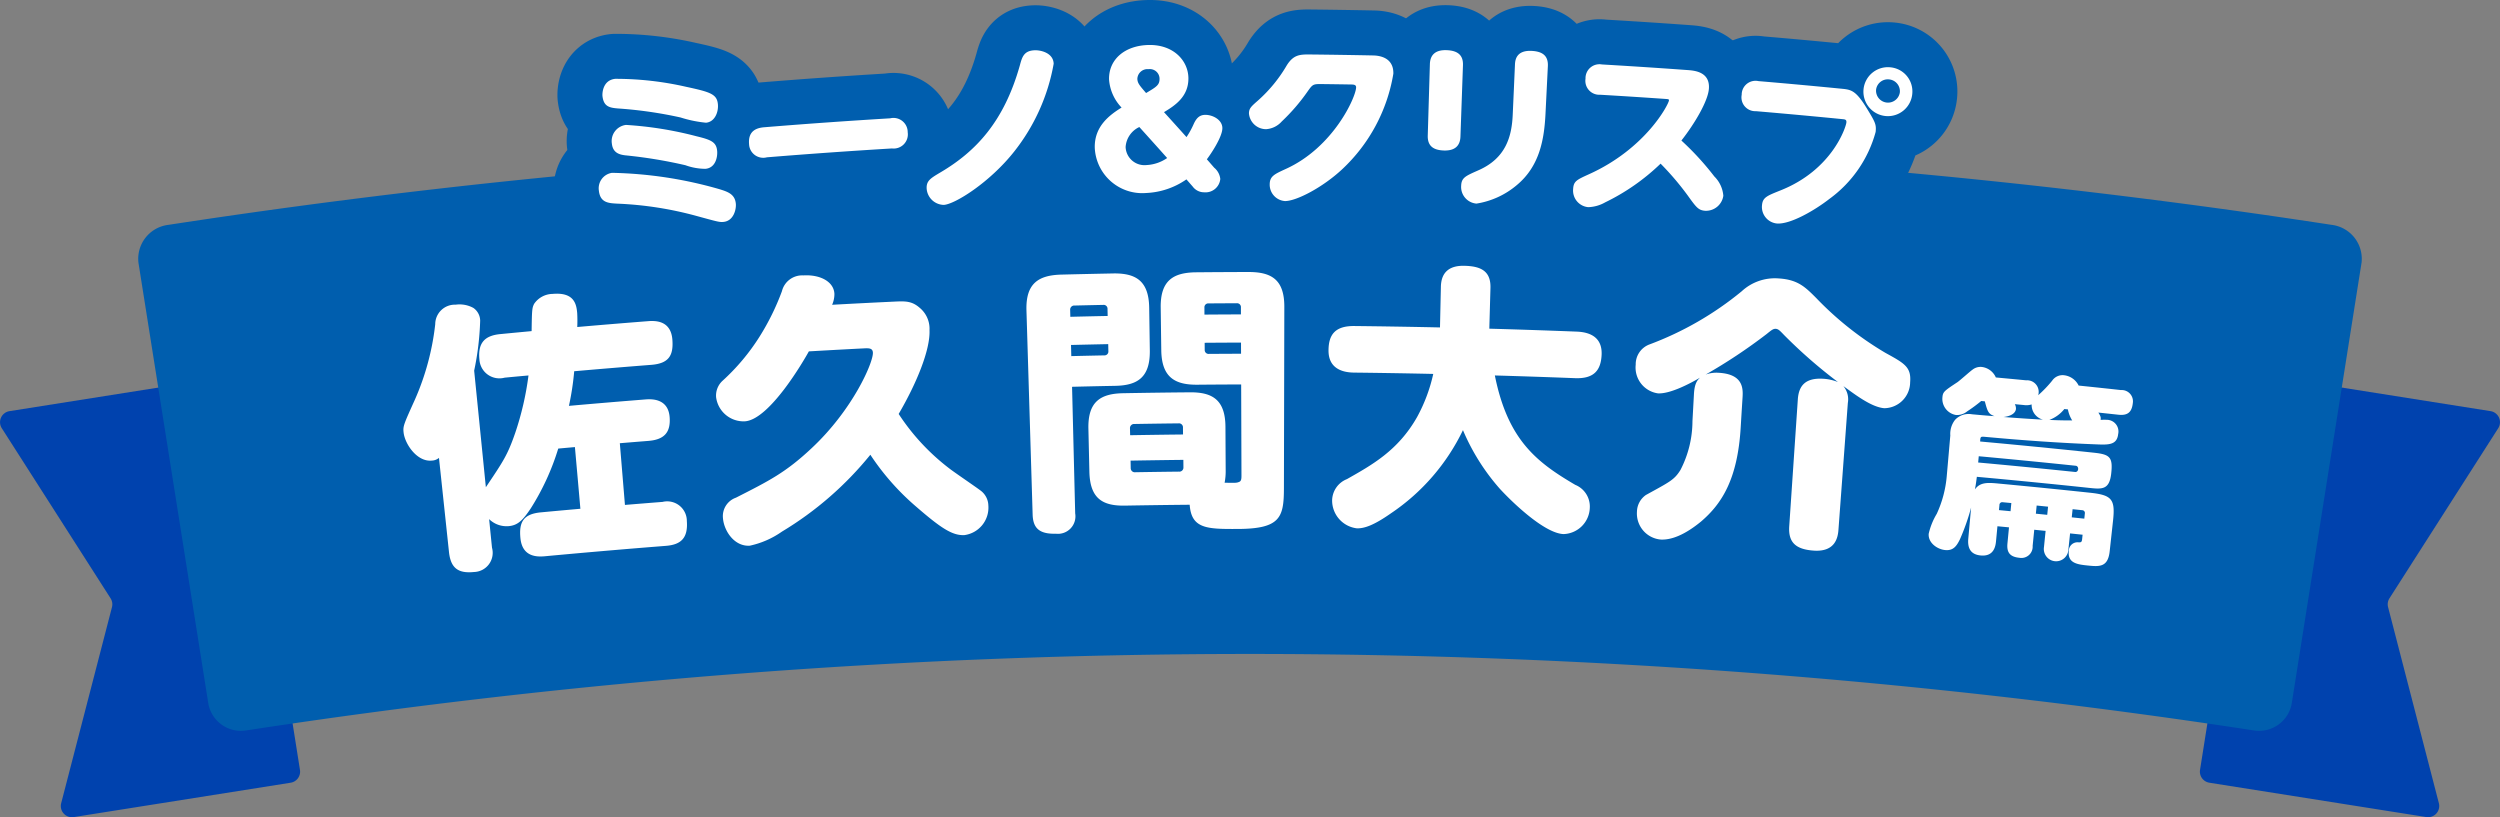 <svg xmlns="http://www.w3.org/2000/svg" viewBox="0 0 277.879 90.837"><rect x="0" y="0" width="277.879" height="90.837" fill="#808080" stroke="none"/><defs><style>.cls-1{fill:#0042ae;}.cls-2{fill:#005eae;}.cls-3{fill:#fff;}.cls-4{fill:none;stroke:#005eae;stroke-linecap:round;stroke-linejoin:round;stroke-width:10px;}</style></defs><g id="レイヤー_2" data-name="レイヤー 2"><g id="SP"><path class="cls-1" d="M32.307,87,8.2,90.821a1.245,1.245,0,0,1-1.4-1.542l5.646-21.793a1.245,1.245,0,0,0-.157-.984L.2,47.6a1.246,1.246,0,0,1,.855-1.9L25.16,41.882a1.247,1.247,0,0,1,1.426,1.036l6.756,42.659A1.246,1.246,0,0,1,32.307,87Z"/><path class="cls-1" d="M245.573,87l24.111,3.818a1.244,1.244,0,0,0,1.4-1.542l-5.645-21.793a1.244,1.244,0,0,1,.156-.984l12.087-18.9a1.245,1.245,0,0,0-.855-1.9l-24.108-3.819a1.246,1.246,0,0,0-1.425,1.036l-6.757,42.659A1.247,1.247,0,0,0,245.573,87Z"/><path class="cls-2" d="M254.736,78.157a3.685,3.685,0,0,1-4.194,3.035,736.54,736.54,0,0,0-223.2,0,3.681,3.681,0,0,1-4.193-3.035L15.389,29.2a3.8,3.8,0,0,1,3.333-4.208,793.422,793.422,0,0,1,240.436,0A3.8,3.8,0,0,1,262.49,29.2Q258.614,53.675,254.736,78.157Z"/><path class="cls-3" d="M56.088,41.979a2.226,2.226,0,0,1-2.8-2.031c-.191-1.913.669-2.654,2.327-2.814q1.739-.168,3.475-.33c.035-2.4.054-2.557.269-3.014a2.523,2.523,0,0,1,2.061-1.122c2.405-.213,2.651,1.136,2.736,2.124a15.344,15.344,0,0,1,.007,1.556q3.924-.342,7.85-.648c.862-.071,2.564-.072,2.723,2.062.13,1.73-.376,2.637-2.344,2.791q-4.285.335-8.569.711a30.217,30.217,0,0,1-.585,3.849q4.233-.376,8.468-.712c.569-.045,2.562-.2,2.726,1.966.129,1.7-.6,2.5-2.361,2.64q-1.588.126-3.175.258.283,3.429.568,6.859,2.09-.173,4.18-.336a2.182,2.182,0,0,1,2.7,2.126c.141,1.884-.645,2.627-2.319,2.758Q67.3,61.2,60.573,61.828c-.9.084-2.523.083-2.727-2.014-.171-1.759.306-2.68,2.27-2.864q2.2-.207,4.395-.4-.3-3.429-.608-6.856-.927.081-1.854.166A27.263,27.263,0,0,1,59,56.5c-.908,1.363-1.454,1.884-2.449,1.981a2.772,2.772,0,0,1-2.184-.78q.159,1.589.319,3.177a2.13,2.13,0,0,1-1.979,2.7c-1.731.178-2.6-.382-2.8-2.2q-.556-5.242-1.114-10.483a1.307,1.307,0,0,1-.793.3c-1.631.172-2.995-1.827-3.139-3.121-.077-.709,0-.873,1.26-3.663a28.564,28.564,0,0,0,2.256-8.378,2.18,2.18,0,0,1,2.264-2.167,3.194,3.194,0,0,1,1.976.361,1.751,1.751,0,0,1,.755,1.421,31.212,31.212,0,0,1-.668,5.551q.651,6.478,1.3,12.957c1.925-2.874,2.4-3.54,3.27-6.055a33.117,33.117,0,0,0,1.468-6.368Q57.42,41.85,56.088,41.979Z"/><path class="cls-3" d="M99.367,33.526c1.248-.057,1.984-.09,2.883.708a3.013,3.013,0,0,1,1.066,2.468c.094,2.23-1.5,6.022-3.427,9.309a24.354,24.354,0,0,0,5.586,6.024c.552.441,3.124,2.173,3.606,2.56a2.125,2.125,0,0,1,.776,1.585,3.084,3.084,0,0,1-2.68,3.3c-1.336.053-2.608-.794-5.336-3.157a27.56,27.56,0,0,1-5.1-5.777,37.526,37.526,0,0,1-9.819,8.539,9.826,9.826,0,0,1-3.577,1.569c-1.735.115-2.889-1.666-2.99-3.09a2.173,2.173,0,0,1,1.442-2.244c3.669-1.865,5.524-2.787,8.419-5.505,4.6-4.3,6.861-9.559,6.808-10.615-.025-.495-.408-.5-.917-.482q-3.1.158-6.2.338c-.529.961-4.35,7.586-7.11,7.775a3.079,3.079,0,0,1-3.2-2.673,2.232,2.232,0,0,1,.7-1.82A23.707,23.707,0,0,0,84.438,37.4a27.066,27.066,0,0,0,2.475-5.033,2.316,2.316,0,0,1,2.374-1.756c1.861-.11,3.386.68,3.459,2.041a2.945,2.945,0,0,1-.255,1.225Q95.929,33.688,99.367,33.526Z"/><path class="cls-3" d="M119.509,57.066a1.945,1.945,0,0,1-2.149,2.257c-1.862.053-2.536-.641-2.581-2.127l-.687-22.686c-.093-3.036,1.359-3.922,3.894-3.987q2.856-.072,5.711-.128c2.5-.049,3.994.771,4.037,3.808q.036,2.371.07,4.743c.044,3.037-1.4,3.9-3.866,3.942q-2.388.045-4.777.105Zm3.61-21.946-.016-.775a.43.43,0,0,0-.489-.455q-1.583.033-3.165.071a.455.455,0,0,0-.5.477l.019.775Q121.044,35.161,123.119,35.12Zm-4.073,3.224.031,1.239q1.826-.045,3.652-.082a.431.431,0,0,0,.468-.475l-.016-.775Q121.114,38.293,119.046,38.344ZM125.068,56.2c-2.492.047-3.912-.757-3.982-3.764l-.108-4.774c-.071-3.036,1.364-3.909,3.861-3.955q3.7-.069,7.4-.1c2.5-.026,3.957.808,3.972,3.846q.012,2.387.025,4.774a6.788,6.788,0,0,1-.117,1.427c1.187.025,1.312.024,1.561-.069.313-.094.312-.374.311-.807l-.033-10.046q-2.436.008-4.873.03c-2.5.022-3.966-.825-4.007-3.832q-.033-2.371-.064-4.744c-.042-3.036,1.425-3.9,3.961-3.919q2.9-.026,5.809-.033c2.536,0,3.979.837,3.971,3.876l-.045,20.185c-.008,3.228-.415,4.486-5.135,4.5-3.386.014-5.155,0-5.339-2.692Q128.651,56.137,125.068,56.2Zm.549-7.825q2.94-.051,5.879-.082l-.008-.745a.446.446,0,0,0-.509-.49q-2.439.027-4.88.069a.459.459,0,0,0-.5.5Zm.049,2.821.015.837a.452.452,0,0,0,.509.457q2.424-.042,4.85-.068a.451.451,0,0,0,.5-.471l-.008-.837Q128.6,51.148,125.666,51.2Zm8.21-16.228q2.028-.016,4.055-.022l0-.775a.431.431,0,0,0-.481-.464q-1.551.006-3.1.017a.43.43,0,0,0-.476.469Zm4.065,3.109q-2.02.008-4.041.023l.006.775a.43.43,0,0,0,.481.461q1.779-.012,3.558-.018Z"/><path class="cls-3" d="M150.5,41.415c-1.616-.019-2.846-.676-2.833-2.476.013-1.736.722-2.726,2.89-2.7q4.751.052,9.5.157l.1-4.525c.038-1.736,1.08-2.366,2.622-2.327,1.767.044,2.943.542,2.888,2.464q-.063,2.264-.127,4.525,4.86.137,9.719.327c1.626.063,2.842.737,2.764,2.564-.075,1.736-.845,2.694-2.967,2.61q-4.451-.174-8.9-.3c1.44,7.208,4.685,9.661,8.937,12.158a2.6,2.6,0,0,1,1.616,2.548,3.017,3.017,0,0,1-2.921,2.924c-2.229-.089-6.026-3.873-7.121-5.083a23.892,23.892,0,0,1-4.057-6.47,23.312,23.312,0,0,1-7.985,9.232c-1.984,1.394-3.009,1.693-3.787,1.684a3.119,3.119,0,0,1-2.77-3.1,2.593,2.593,0,0,1,1.646-2.372c2.737-1.554,5.673-3.152,7.794-6.893a18.072,18.072,0,0,0,1.8-4.8Q154.9,41.464,150.5,41.415Z"/><path class="cls-3" d="M193.479,47.546c-.346,5.665-2.051,8.415-4.409,10.427-.818.667-2.67,2.086-4.469,2a2.905,2.905,0,0,1-2.652-3.08,2.32,2.32,0,0,1,1-1.876c2.637-1.453,3.154-1.673,3.84-2.785a11.893,11.893,0,0,0,1.331-5.424q.083-1.5.164-3c.067-1.24.4-1.561.67-1.826-1.018.6-3.271,1.811-4.661,1.743a2.9,2.9,0,0,1-2.481-3.193,2.35,2.35,0,0,1,1.475-2.227,35.862,35.862,0,0,0,10.31-5.932,5.425,5.425,0,0,1,4.144-1.422c2.117.138,2.933.97,4.165,2.206a35.9,35.9,0,0,0,7.668,6.068c2.116,1.162,2.88,1.57,2.741,3.268a2.906,2.906,0,0,1-2.874,2.88c-1.388-.111-3.129-1.424-4.55-2.461a2.287,2.287,0,0,1,.5,1.871l-1.044,14.1c-.06.806-.31,2.493-2.759,2.318-1.951-.138-2.835-.878-2.712-2.706q.477-7.053.955-14.106c.11-1.639.958-2.421,2.892-2.286a5.327,5.327,0,0,1,1.567.361,54.857,54.857,0,0,1-5.962-5.2c-.479-.5-.658-.694-.946-.714s-.49.154-1.029.587a59.914,59.914,0,0,1-6.773,4.5,3.491,3.491,0,0,1,1.473-.2c2.632.153,2.7,1.652,2.638,2.671Q193.582,45.828,193.479,47.546Z"/><path class="cls-3" d="M232.716,50.316c1.781.19,2.151.473,1.951,2.3-.194,1.791-.967,1.772-2.368,1.623q-6.281-.668-12.568-1.241c-.065.472-.088.732-.215,1.4.584-.837,1.483-.759,2.686-.644q5.057.477,10.108,1.014c2.428.257,2.82.718,2.557,3.112q-.186,1.706-.373,3.408c-.2,1.811-1.173,1.7-2.537,1.56-1.019-.11-2.143-.25-2.006-1.565a.966.966,0,0,1,1.092-1c.22,0,.35.014.386-.331l.055-.517-1.392-.146-.187,1.791a1.366,1.366,0,1,1-2.713-.279q.09-.9.181-1.791l-1.263-.127-.178,1.792A1.254,1.254,0,0,1,224.466,62c-1.084-.106-1.429-.62-1.335-1.591q.085-.9.172-1.793l-1.284-.122q-.079.833-.158,1.664c-.051.539-.228,1.722-1.7,1.583-1.193-.109-1.472-.9-1.383-1.87q.157-1.73.314-3.457a24.206,24.206,0,0,1-1.24,3.526c-.377.772-.75,1.285-1.639,1.2-.868-.076-1.921-.8-1.834-1.814a7.49,7.49,0,0,1,.892-2.21,12.523,12.523,0,0,0,1.119-4.258l.39-4.453a2.524,2.524,0,0,1,.53-1.74,2.069,2.069,0,0,1,1.88-.617c.6.055,1.987.181,2.5.207-.691-.239-.776-.53-1.074-1.646l-.4-.037a16.57,16.57,0,0,1-1.553,1.146,1.791,1.791,0,0,1-1.238.412,1.817,1.817,0,0,1-1.524-1.94c.055-.628.149-.706,1.666-1.706.284-.193,1.428-1.225,1.689-1.4a1.442,1.442,0,0,1,.991-.3,1.964,1.964,0,0,1,1.594,1.17q1.686.156,3.372.319a1.29,1.29,0,0,1,1.337,1.656,13.492,13.492,0,0,0,1.548-1.612,1.4,1.4,0,0,1,1.271-.614,2.071,2.071,0,0,1,1.676,1.153q2.351.242,4.7.5a1.253,1.253,0,0,1,1.32,1.454c-.114,1.037-.6,1.4-1.618,1.285q-1.1-.12-2.209-.237c.209.35.3.492.249.812a6.772,6.772,0,0,1,.759-.006,1.3,1.3,0,0,1,1.19,1.591c-.125,1.143-.976,1.182-2.085,1.15-4.411-.164-8.4-.452-12.764-.853-.441-.04-.467,0-.492.521Q226.406,49.647,232.716,50.316Zm-12.775.4-.064.692q5.389.492,10.772,1.052c.417.044.467-.649.072-.691Q225.333,51.206,219.941,50.712Zm4.01-5.792a1.008,1.008,0,0,1,.126.534c-.025.259-.25.761-1.377.895,2.079.153,2.189.164,4.383.292a1.681,1.681,0,0,1-1.261-1.693,1.929,1.929,0,0,1-.877.067ZM222.188,56.7l1.287.122.088-.907-.939-.089a.311.311,0,0,0-.383.312Zm5.457-.382q-.633-.064-1.266-.127l-.09.906,1.265.127Zm1.81-10.853a3.863,3.863,0,0,1-1.661,1.207c1.331.07,2.068.053,2.536.061a3.418,3.418,0,0,1-.477-1.227Zm2.219,12.185.059-.561a.311.311,0,0,0-.312-.382l-1.048-.11-.095.906Z"/><path class="cls-4" d="M68.027,19.211a46.136,46.136,0,0,1,11.934,1.815c.939.289,1.735.554,1.829,1.629.054.624-.248,1.91-1.384,2.012-.451.042-.693-.038-3.006-.669a39.265,39.265,0,0,0-8.765-1.362c-.979-.052-1.918-.085-2.067-1.431A1.735,1.735,0,0,1,68.027,19.211Zm.355-10.449a35.183,35.183,0,0,1,7.887.888c2.681.576,3.426.81,3.527,1.942.078.877-.348,1.959-1.324,2.048a13.667,13.667,0,0,1-2.828-.583,46.873,46.873,0,0,0-6.934-1c-.957-.076-1.617-.2-1.746-1.391C66.939,10.435,66.957,8.913,68.382,8.762Zm9,6.376c1.68.4,2.243.662,2.331,1.638.062.7-.19,1.888-1.3,1.988a6.575,6.575,0,0,1-2.231-.4,52.66,52.66,0,0,0-6.69-1.1c-.608-.075-1.369-.248-1.482-1.3a1.81,1.81,0,0,1,1.57-2.079A40.432,40.432,0,0,1,77.387,15.138Z"/><path class="cls-4" d="M98.944,13.151a1.581,1.581,0,0,1,1.949,1.555A1.575,1.575,0,0,1,99.145,16.5q-6.956.42-13.906.986a1.575,1.575,0,0,1-1.978-1.47c-.134-1.582.989-1.815,1.706-1.873Q91.951,13.573,98.944,13.151Z"/><path class="cls-4" d="M103,20.971c-.047-.862.411-1.144,1.5-1.79,3.993-2.349,7.105-5.675,8.86-11.922.246-.912.442-1.628,1.651-1.671.664-.025,2.067.283,2.106,1.5a21.86,21.86,0,0,1-4.4,9.772c-2.723,3.44-6.595,5.848-7.81,5.914A1.947,1.947,0,0,1,103,20.971Z"/><path class="cls-4" d="M131.882,15.238a9.236,9.236,0,0,0,.82-1.5c.292-.612.628-.966,1.266-.972.837-.005,1.9.557,1.9,1.479,0,.98-1.275,2.869-1.723,3.46l.816.936a1.892,1.892,0,0,1,.677,1.251,1.651,1.651,0,0,1-1.8,1.483,1.566,1.566,0,0,1-1.265-.637l-.7-.8a8.473,8.473,0,0,1-4.487,1.515,5.283,5.283,0,0,1-5.7-5.013c-.063-2.373,1.6-3.631,2.978-4.484a5.044,5.044,0,0,1-1.391-3.108C123.217,6.582,125.057,5.046,127.7,5c2.764-.046,4.375,1.765,4.393,3.686.02,2.04-1.468,3.034-2.713,3.779Q130.637,13.849,131.882,15.238Zm-5.243-1.118a2.631,2.631,0,0,0-1.525,2.226,2.1,2.1,0,0,0,2.335,2,4.406,4.406,0,0,0,2.282-.781Q128.192,15.837,126.639,14.12Zm2.246-5.392a1.079,1.079,0,0,0-1.22-1.04,1.127,1.127,0,0,0-1.246,1.062c.009.49.256.76.97,1.591C128.538,9.654,128.9,9.453,128.885,8.728Z"/><path class="cls-4" d="M152.566,6.162c.442.007,2.356.053,2.307,2.032a18.708,18.708,0,0,1-5.684,10.616c-2.166,2.024-5.1,3.546-6.359,3.539a1.826,1.826,0,0,1-1.7-1.85c0-.9.516-1.136,1.743-1.7,5.338-2.394,7.842-8.022,7.862-9.085.006-.313-.295-.317-.576-.323q-1.641-.027-3.284-.047c-.941-.011-.982.048-1.55.846a21.326,21.326,0,0,1-2.859,3.313,2.543,2.543,0,0,1-1.733.855,1.907,1.907,0,0,1-1.909-1.747c0-.57.259-.785,1.039-1.471a15.992,15.992,0,0,0,3.16-3.87c.77-1.231,1.5-1.225,2.683-1.214Q149.135,6.093,152.566,6.162Z"/><path class="cls-4" d="M162.331,15.182c-.038,1.059-.652,1.585-1.839,1.546-1.228-.04-1.827-.548-1.794-1.664q.118-3.969.236-7.938c.038-1.274.914-1.582,1.84-1.551,1.209.039,1.878.516,1.837,1.67Q162.472,11.214,162.331,15.182Zm6.059-8c.021-.488.13-1.606,1.843-1.526,1.269.06,1.869.579,1.814,1.7q-.13,2.623-.26,5.248c-.139,2.84-.632,5.836-3.176,7.957a9.138,9.138,0,0,1-4.5,2.069,1.855,1.855,0,0,1-1.7-1.986c.033-.9.492-1.082,1.88-1.7,3.116-1.35,3.747-3.807,3.851-6.2Q168.268,9.963,168.39,7.181Z"/><path class="cls-4" d="M177.859,10.531a1.547,1.547,0,0,1-1.626-1.781,1.55,1.55,0,0,1,1.823-1.586q4.764.278,9.524.624c.744.054,2.512.187,2.366,2.083-.1,1.35-1.538,3.816-3.055,5.75a31.313,31.313,0,0,1,3.66,3.993,3.385,3.385,0,0,1,1,2.144,1.945,1.945,0,0,1-2.029,1.669c-.746-.058-.977-.372-1.944-1.72a31.511,31.511,0,0,0-3-3.517,23.831,23.831,0,0,1-6.156,4.3,4.065,4.065,0,0,1-1.883.537,1.851,1.851,0,0,1-1.682-2.018c.047-.863.392-1.02,1.733-1.631,6.378-2.868,8.892-7.819,8.917-8.216.009-.138-.071-.14-.371-.164Q181.5,10.743,177.859,10.531Z"/><path class="cls-4" d="M195.171,12.358a1.534,1.534,0,0,1-1.578-1.824,1.535,1.535,0,0,1,1.861-1.518q4.653.393,9.3.852c1.021.1,1.539.214,2.715,2.127.968,1.58,1.1,1.828,1.012,2.668a13.6,13.6,0,0,1-5.133,7.44c-1.68,1.311-4.393,2.868-5.86,2.738a1.846,1.846,0,0,1-1.638-2.034c.075-.86.545-1.037,2.026-1.632,5.826-2.3,7.311-7.1,7.352-7.555.03-.292-.105-.344-.365-.371Q200.02,12.769,195.171,12.358Zm17.384-1.95a2.721,2.721,0,1,1-2.424-2.925A2.691,2.691,0,0,1,212.555,10.408Zm-4.026-.433a1.33,1.33,0,0,0,2.644.281,1.322,1.322,0,0,0-1.185-1.428A1.309,1.309,0,0,0,208.529,9.975Z"/><path class="cls-3" d="M68.027,19.211a46.136,46.136,0,0,1,11.934,1.815c.939.289,1.735.554,1.829,1.629.054.624-.248,1.91-1.384,2.012-.451.042-.693-.038-3.006-.669a39.265,39.265,0,0,0-8.765-1.362c-.979-.052-1.918-.085-2.067-1.431A1.735,1.735,0,0,1,68.027,19.211Zm.355-10.449a35.183,35.183,0,0,1,7.887.888c2.681.576,3.426.81,3.527,1.942.078.877-.348,1.959-1.324,2.048a13.667,13.667,0,0,1-2.828-.583,46.873,46.873,0,0,0-6.934-1c-.957-.076-1.617-.2-1.746-1.391C66.939,10.435,66.957,8.913,68.382,8.762Zm9,6.376c1.68.4,2.243.662,2.331,1.638.062.7-.19,1.888-1.3,1.988a6.575,6.575,0,0,1-2.231-.4,52.66,52.66,0,0,0-6.69-1.1c-.608-.075-1.369-.248-1.482-1.3a1.81,1.81,0,0,1,1.57-2.079A40.432,40.432,0,0,1,77.387,15.138Z"/><path class="cls-3" d="M98.944,13.151a1.581,1.581,0,0,1,1.949,1.555A1.575,1.575,0,0,1,99.145,16.5q-6.956.42-13.906.986a1.575,1.575,0,0,1-1.978-1.47c-.134-1.582.989-1.815,1.706-1.873Q91.951,13.573,98.944,13.151Z"/><path class="cls-3" d="M103,20.971c-.047-.862.411-1.144,1.5-1.79,3.993-2.349,7.105-5.675,8.86-11.922.246-.912.442-1.628,1.651-1.671.664-.025,2.067.283,2.106,1.5a21.86,21.86,0,0,1-4.4,9.772c-2.723,3.44-6.595,5.848-7.81,5.914A1.947,1.947,0,0,1,103,20.971Z"/><path class="cls-3" d="M131.882,15.238a9.236,9.236,0,0,0,.82-1.5c.292-.612.628-.966,1.266-.972.837-.005,1.9.557,1.9,1.479,0,.98-1.275,2.869-1.723,3.46l.816.936a1.892,1.892,0,0,1,.677,1.251,1.651,1.651,0,0,1-1.8,1.483,1.566,1.566,0,0,1-1.265-.637l-.7-.8a8.473,8.473,0,0,1-4.487,1.515,5.283,5.283,0,0,1-5.7-5.013c-.063-2.373,1.6-3.631,2.978-4.484a5.044,5.044,0,0,1-1.391-3.108C123.217,6.582,125.057,5.046,127.7,5c2.764-.046,4.375,1.765,4.393,3.686.02,2.04-1.468,3.034-2.713,3.779Q130.637,13.849,131.882,15.238Zm-5.243-1.118a2.631,2.631,0,0,0-1.525,2.226,2.1,2.1,0,0,0,2.335,2,4.406,4.406,0,0,0,2.282-.781Q128.192,15.837,126.639,14.12Zm2.246-5.392a1.079,1.079,0,0,0-1.22-1.04,1.127,1.127,0,0,0-1.246,1.062c.009.49.256.76.97,1.591C128.538,9.654,128.9,9.453,128.885,8.728Z"/><path class="cls-3" d="M152.566,6.162c.442.007,2.356.053,2.307,2.032a18.708,18.708,0,0,1-5.684,10.616c-2.166,2.024-5.1,3.546-6.359,3.539a1.826,1.826,0,0,1-1.7-1.85c0-.9.516-1.136,1.743-1.7,5.338-2.394,7.842-8.022,7.862-9.085.006-.313-.295-.317-.576-.323q-1.641-.027-3.284-.047c-.941-.011-.982.048-1.55.846a21.326,21.326,0,0,1-2.859,3.313,2.543,2.543,0,0,1-1.733.855,1.907,1.907,0,0,1-1.909-1.747c0-.57.259-.785,1.039-1.471a15.992,15.992,0,0,0,3.16-3.87c.77-1.231,1.5-1.225,2.683-1.214Q149.135,6.093,152.566,6.162Z"/><path class="cls-3" d="M162.331,15.182c-.038,1.059-.652,1.585-1.839,1.546-1.228-.04-1.827-.548-1.794-1.664q.118-3.969.236-7.938c.038-1.274.914-1.582,1.84-1.551,1.209.039,1.878.516,1.837,1.67Q162.472,11.214,162.331,15.182Zm6.059-8c.021-.488.13-1.606,1.843-1.526,1.269.06,1.869.579,1.814,1.7q-.13,2.623-.26,5.248c-.139,2.84-.632,5.836-3.176,7.957a9.138,9.138,0,0,1-4.5,2.069,1.855,1.855,0,0,1-1.7-1.986c.033-.9.492-1.082,1.88-1.7,3.116-1.35,3.747-3.807,3.851-6.2Q168.268,9.963,168.39,7.181Z"/><path class="cls-3" d="M177.859,10.531a1.547,1.547,0,0,1-1.626-1.781,1.55,1.55,0,0,1,1.823-1.586q4.764.278,9.524.624c.744.054,2.512.187,2.366,2.083-.1,1.35-1.538,3.816-3.055,5.75a31.313,31.313,0,0,1,3.66,3.993,3.385,3.385,0,0,1,1,2.144,1.945,1.945,0,0,1-2.029,1.669c-.746-.058-.977-.372-1.944-1.72a31.511,31.511,0,0,0-3-3.517,23.831,23.831,0,0,1-6.156,4.3,4.065,4.065,0,0,1-1.883.537,1.851,1.851,0,0,1-1.682-2.018c.047-.863.392-1.02,1.733-1.631,6.378-2.868,8.892-7.819,8.917-8.216.009-.138-.071-.14-.371-.164Q181.5,10.743,177.859,10.531Z"/><path class="cls-3" d="M195.171,12.358a1.534,1.534,0,0,1-1.578-1.824,1.535,1.535,0,0,1,1.861-1.518q4.653.393,9.3.852c1.021.1,1.539.214,2.715,2.127.968,1.58,1.1,1.828,1.012,2.668a13.6,13.6,0,0,1-5.133,7.44c-1.68,1.311-4.393,2.868-5.86,2.738a1.846,1.846,0,0,1-1.638-2.034c.075-.86.545-1.037,2.026-1.632,5.826-2.3,7.311-7.1,7.352-7.555.03-.292-.105-.344-.365-.371Q200.02,12.769,195.171,12.358Zm17.384-1.95a2.721,2.721,0,1,1-2.424-2.925A2.691,2.691,0,0,1,212.555,10.408Zm-4.026-.433a1.33,1.33,0,0,0,2.644.281,1.322,1.322,0,0,0-1.185-1.428A1.309,1.309,0,0,0,208.529,9.975Z"/></g></g></svg>